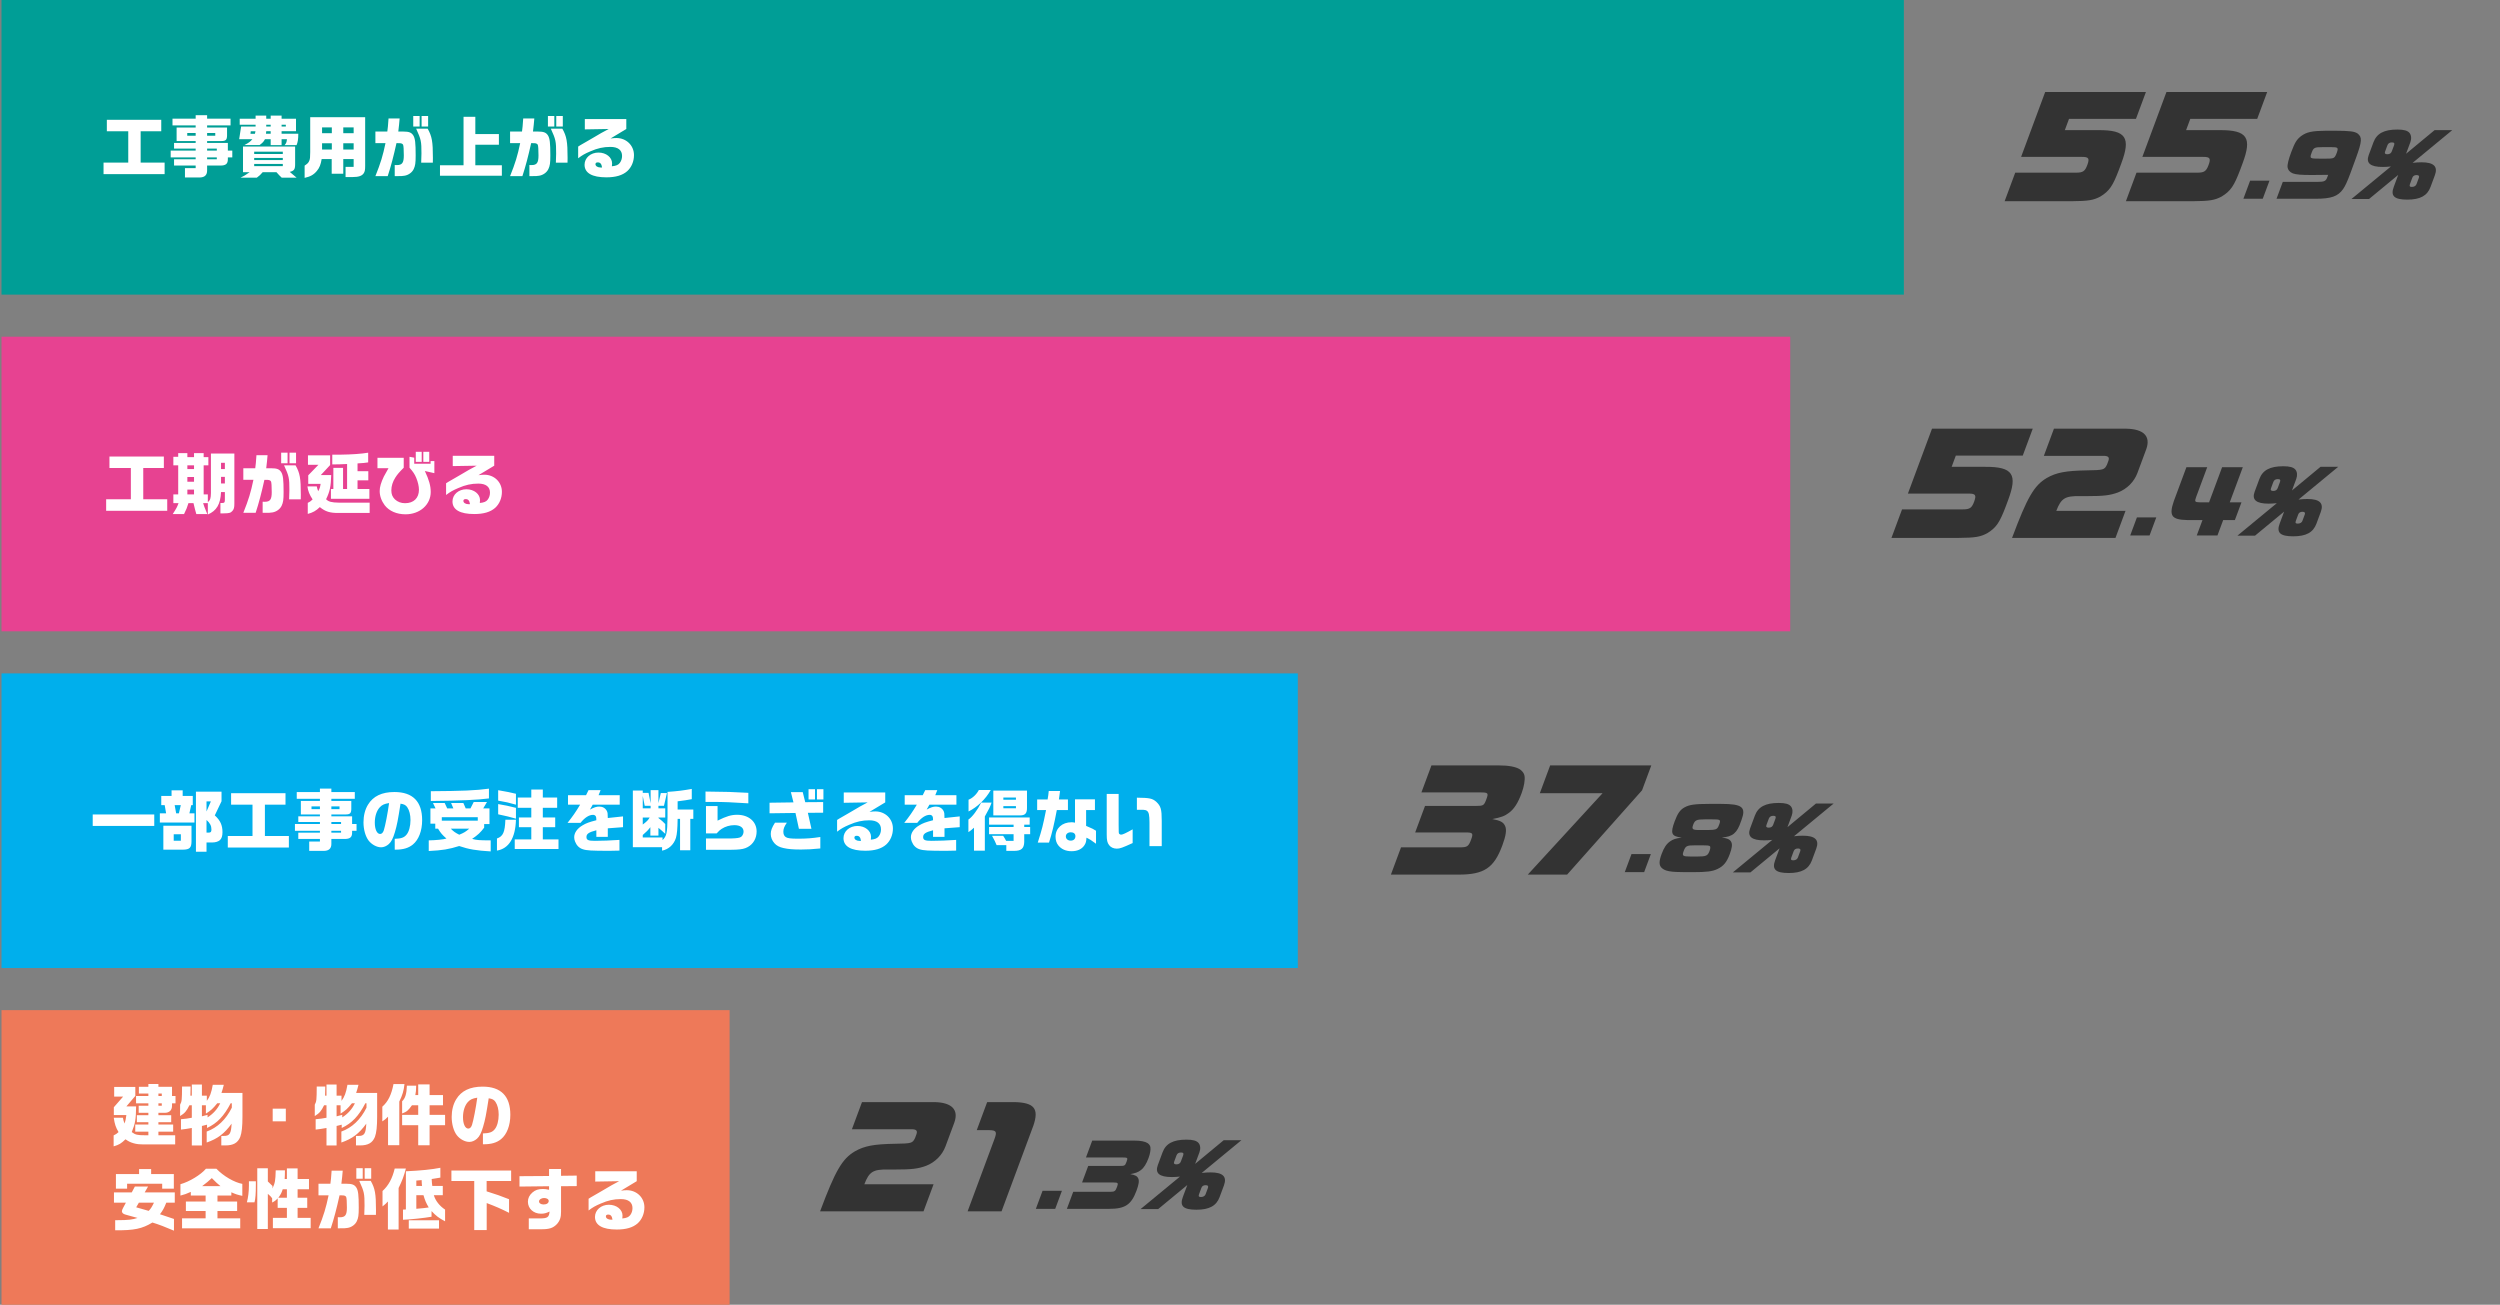 <svg width="594" height="310" viewBox="0 0 594 310" fill="none" xmlns="http://www.w3.org/2000/svg">
<rect x="0" y="0" width="594" height="310" fill="#808080" stroke="none"/>
<rect x="0.359" width="452" height="70" fill="#009E96"/>
<rect x="0.359" y="80" width="425" height="70" fill="#E74291"/>
<rect x="0.359" y="160" width="308" height="70" fill="#00AFEC"/>
<rect x="0.359" y="240" width="173" height="70" fill="#EE7959"/>
<path d="M29.815 270.696C28.775 271.704 28.311 271.992 26.999 272.376V269.768C27.559 269.496 27.719 269.4 28.167 268.984C27.511 267.896 27.239 267.064 27.031 265.576H29.207C29.335 266.248 29.383 266.44 29.607 266.952C29.831 266.232 29.879 265.976 30.023 264.936H27.047V263.08L29.255 260.552H27.127V258.248H32.151V260.392L30.023 262.888H32.343C32.295 265.976 32.135 266.968 31.303 268.984C32.167 269.624 32.599 269.736 34.391 269.736H35.255V268.888H32.135V267.192H35.255V266.632H32.519V264.968H35.255V264.408H32.951V262.728H35.255V262.152H32.327V260.408H35.255V259.816H32.999V258.216H35.255V257.56H37.639V258.216H40.871V260.408H41.703V262.152H40.871V262.728C40.871 263.8 40.231 264.408 39.111 264.408H37.639V264.968H40.679V266.632H37.639V267.192H41.143V268.888H37.639V269.736H41.623V271.912H34.647C33.063 271.912 32.503 271.864 31.703 271.624C30.967 271.4 30.551 271.208 29.815 270.696ZM37.639 260.408H38.439V259.816H37.639V260.408ZM37.639 262.152V262.728H38.439V262.152H37.639ZM45.575 272.168V268.008C44.487 268.2 43.991 268.28 42.999 268.392V265.928C44.071 265.832 44.567 265.768 45.575 265.576V262.616H44.999C44.327 263.992 43.911 264.488 42.791 265.176V262.472C43.207 261.672 43.239 261.384 43.255 258.168H45.287C45.271 259.272 45.271 259.464 45.239 260.328H45.575V257.688H47.975V260.328H49.143V261.56C49.847 260.648 50.231 259.624 50.551 257.752H53.175C52.935 258.728 52.887 258.872 52.615 259.688H57.607V265.368C57.607 267.64 57.447 269.144 57.079 270.136C56.503 271.544 55.447 272.152 53.559 272.152H52.583V269.896H53.127C54.551 269.928 54.919 269.368 55.031 266.984C53.319 269.352 51.703 270.568 49.111 271.464V268.856C51.623 267.96 53.687 266.008 55.079 263.192V262.136H54.807C53.207 265.208 51.607 266.872 49.191 268.008V267.224L47.975 267.528V272.168H45.575ZM49.319 265.496C50.679 264.616 51.655 263.528 52.327 262.136H51.623C50.551 263.448 50.151 263.816 48.919 264.6V262.616H47.975V265.24C48.519 265.112 48.631 265.08 49.319 264.888V265.496ZM64.791 266.424V263.416H67.911V266.424H64.791ZM77.575 272.168V268.008C76.487 268.2 75.991 268.28 74.999 268.392V265.928C76.071 265.832 76.567 265.768 77.575 265.576V262.616H76.999C76.327 263.992 75.911 264.488 74.791 265.176V262.472C75.207 261.672 75.239 261.384 75.255 258.168H77.287C77.271 259.272 77.271 259.464 77.239 260.328H77.575V257.688H79.975V260.328H81.143V261.56C81.847 260.648 82.231 259.624 82.551 257.752H85.175C84.935 258.728 84.887 258.872 84.615 259.688H89.607V265.368C89.607 267.64 89.447 269.144 89.079 270.136C88.503 271.544 87.447 272.152 85.559 272.152H84.583V269.896H85.127C86.551 269.928 86.919 269.368 87.031 266.984C85.319 269.352 83.703 270.568 81.111 271.464V268.856C83.623 267.96 85.687 266.008 87.079 263.192V262.136H86.807C85.207 265.208 83.607 266.872 81.191 268.008V267.224L79.975 267.528V272.168H77.575ZM81.319 265.496C82.679 264.616 83.655 263.528 84.327 262.136H83.623C82.551 263.448 82.151 263.816 80.919 264.6V262.616H79.975V265.24C80.519 265.112 80.631 265.08 81.319 264.888V265.496ZM92.199 272.104V265.32C91.591 265.928 91.495 266.008 90.839 266.44V262.952C92.199 261.752 92.999 260.136 93.495 257.576H96.103C95.943 259.144 95.623 260.2 94.871 261.736V272.104H92.199ZM99.367 272.12V267.352H95.543V264.888H99.367V262.616H97.879C96.967 263.88 96.695 264.12 95.543 264.568V261.656C96.279 260.984 96.615 259.896 96.679 257.96H98.887C98.855 259.128 98.823 259.48 98.679 260.184H99.367V257.656H102.071V260.184H105.255V262.616H102.071V264.888H105.751V267.352H102.071V272.12H99.367ZM114.743 271.88V269.304C116.279 269.256 116.983 269.016 117.559 268.296C118.135 267.608 118.487 266.28 118.487 264.84C118.487 263.592 118.215 262.536 117.719 261.8C117.383 261.304 116.983 261.08 116.119 260.952C115.495 264.936 115.287 266.024 114.775 267.752C114.343 269.208 113.927 270.024 113.335 270.552C112.807 271.032 112.135 271.32 111.511 271.32C110.471 271.32 109.271 270.664 108.535 269.72C107.783 268.728 107.319 267.096 107.319 265.384C107.319 263.816 107.687 262.328 108.391 261.192C109.607 259.176 111.687 258.184 114.663 258.184C119.031 258.184 121.255 260.44 121.255 264.872C121.255 267.4 120.439 269.528 119.047 270.664C118.007 271.512 116.743 271.88 114.887 271.88H114.743ZM111.271 268.152C111.655 268.152 111.959 267.848 112.151 267.272C112.487 266.216 113.063 263.288 113.399 260.808C112.279 260.984 111.735 261.224 111.175 261.832C110.439 262.632 110.007 263.976 110.007 265.448C110.007 267.048 110.519 268.152 111.271 268.152ZM27.543 282.424V278.952H33.047V277.768H35.911V278.952H41.303V282.424H38.535V281.256H30.199V282.424H27.543ZM41.335 292.408C39.367 291.56 37.607 290.888 36.215 290.472C33.767 291.96 31.847 292.36 27.367 292.312V289.912H27.991C30.407 289.912 31.527 289.784 32.679 289.384C31.143 288.968 30.951 288.904 30.599 288.808C29.671 288.568 29.543 288.52 29.255 288.328C29.079 288.2 28.967 287.992 28.967 287.768C28.967 287.592 29.063 287.336 29.239 287.016C29.639 286.28 29.751 286.072 29.911 285.752H27.079V283.32H31.303L32.039 281.928H35.175L34.375 283.32H41.527V285.752H39.511C38.999 287.032 38.711 287.576 38.007 288.504L41.335 289.624V292.408ZM35.335 287.704C35.879 287.112 36.087 286.776 36.583 285.752H32.999C32.695 286.232 32.647 286.312 32.359 286.856C33.639 287.208 34.135 287.352 35.335 287.704ZM43.255 291.848V289.48H48.855V287.736H44.167V285.48H48.855V284.056H45.335V283.192C44.311 283.656 43.799 283.832 42.871 284.072V281.368C45.015 280.776 47.735 279.112 48.935 277.688H51.415C53.063 279.432 55.687 280.952 57.575 281.288V284.136C56.519 283.912 55.959 283.736 54.967 283.288V284.056H51.671V285.48H56.343V287.736H51.671V289.48H57.079V291.848H43.255ZM48.023 281.832H52.391C51.623 281.208 51.303 280.904 50.327 279.912C49.543 280.648 49.159 280.968 48.023 281.832ZM61.127 292.008V277.576H63.639V280.712C64.183 281.208 64.327 281.368 64.743 281.784V282.376C65.367 280.968 65.431 280.648 65.511 278.072H67.703C67.687 279.144 67.687 279.352 67.639 280.136H68.167V277.608H70.711V280.136H73.415V282.568H70.711V284.584H72.999V286.984H70.711V289.368H73.815V291.816H64.839V289.368H68.167V286.984H65.975V284.728C65.479 285.256 65.271 285.416 64.663 285.72V284.712C64.359 284.296 64.215 284.152 63.639 283.656V292.008H61.127ZM58.663 285.672C58.967 284.52 59.143 283.144 59.143 281.656V280.664H60.791V281.56C60.791 283.688 60.695 284.808 60.471 285.672H58.663ZM66.135 284.584H68.167V282.568H67.175C66.903 283.4 66.743 283.736 66.135 284.584ZM84.663 280.072V277.56H86.183V280.072H84.663ZM86.647 280.072V277.56H88.199V280.072H86.647ZM75.671 291.848C76.935 288.68 77.431 287.048 78.071 284.008H75.671V281.256H78.503C78.631 280.312 78.663 279.976 78.791 278.152H81.431C81.335 279.368 81.287 279.768 81.111 281.256H82.279C83.655 281.256 84.231 281.48 84.679 282.184C85.111 282.888 85.239 283.944 85.239 286.92C85.239 288.76 85.143 289.384 84.775 290.168C84.391 290.984 83.511 291.608 82.583 291.752C82.039 291.848 81.943 291.848 80.263 291.848V289.208C80.487 289.224 80.663 289.224 80.759 289.224C82.039 289.224 82.423 288.68 82.423 286.92C82.423 285.56 82.359 284.584 82.247 284.392C82.119 284.168 81.895 284.056 81.511 284.024C81.383 284.008 81.319 284.008 80.679 284.008C79.991 287.128 79.351 289.56 78.599 291.848H75.671ZM86.551 288.648C86.599 287.736 86.615 287.272 86.615 286.488C86.615 283.544 86.535 283.176 85.351 280.568H88.087C89.111 282.392 89.335 283.624 89.335 287.528L89.319 288.648H86.551ZM105.751 290.184C104.263 289.4 103.575 288.872 102.535 287.752V289.096C100.695 289.416 97.655 289.736 95.751 289.816V287.4L96.439 287.368V278.296C99.991 278.136 102.663 277.864 104.631 277.464V279.8C103.575 279.992 103.399 280.024 102.567 280.136C102.615 281 102.631 281.144 102.711 281.784H105.207V283.976H103.079C103.447 285.272 104.439 286.536 105.751 287.4V290.184ZM92.167 292.136V285.464C91.687 285.992 91.591 286.088 90.887 286.648V282.984C92.311 281.688 93.223 279.992 93.783 277.64H96.439C95.943 279.528 95.559 280.52 94.711 282.264V292.136H92.167ZM98.919 281.784H100.279C100.215 281.24 100.199 281.112 100.183 280.392L98.919 280.504V281.784ZM98.919 287.208C100.695 287.064 100.855 287.032 101.863 286.888C101.239 285.832 100.983 285.224 100.615 283.976H98.919V287.208ZM97.127 291.912V289.928H104.311V291.912H97.127ZM112.679 292.264V280.6H107.255V278.12H121.447V280.6H115.623V283.064C117.927 283.784 119.015 284.168 120.951 284.936V288.168C118.919 287.144 117.831 286.68 115.639 285.848V292.264H112.679ZM125.639 292.072V289.496H128.215C130.087 289.496 130.455 289.24 130.583 287.864C129.735 288.264 129.271 288.376 128.535 288.376C126.759 288.376 125.431 287.16 125.431 285.528C125.431 284.696 125.783 283.96 126.503 283.336C127.191 282.744 127.895 282.504 128.999 282.504C129.479 282.504 129.799 282.552 130.455 282.696V281.848L123.431 281.928V279.464L130.455 279.416V277.752H133.303V279.368L137.031 279.32V281.816L133.303 281.848V287.912C133.319 289.192 133.063 289.992 132.343 290.824C131.415 291.784 130.567 292.072 128.615 292.072H125.639ZM129.175 286.184C129.895 286.184 130.375 285.848 130.375 285.352C130.375 284.936 129.911 284.648 129.255 284.648C128.631 284.648 128.071 285.032 128.071 285.448C128.071 285.88 128.519 286.184 129.175 286.184ZM146.551 292.136C143.159 292.136 141.367 291.112 141.367 289.144C141.367 287.512 142.807 286.248 144.679 286.248C146.487 286.248 147.911 287.384 147.911 288.824C147.911 288.984 147.895 289.256 147.863 289.512C148.887 289.4 149.383 289.192 149.751 288.696C150.087 288.248 150.279 287.672 150.279 287.048C150.279 285.656 149.303 284.904 147.495 284.904C145.863 284.904 144.455 285.208 142.743 285.96C141.431 286.52 140.839 286.856 139.847 287.608V284.824C139.975 284.728 140.343 284.504 140.375 284.488C140.903 284.2 141.431 283.88 141.959 283.576C142.327 283.368 142.903 283.032 143.527 282.664C145.223 281.656 145.415 281.544 147.111 280.648L141.431 280.744V278.296H151.287V280.648L147.543 282.904C148.295 282.808 148.583 282.792 148.935 282.792C151.287 282.792 153.111 284.552 153.111 286.856C153.111 288.36 152.519 289.752 151.511 290.664C150.391 291.656 148.775 292.136 146.551 292.136ZM145.191 289.8H145.399L145.527 289.784C145.399 288.936 145.111 288.584 144.503 288.584C144.151 288.584 143.959 288.728 143.959 289.016C143.959 289.464 144.487 289.8 145.191 289.8Z" fill="white"/>
<path d="M22.029 196.248V193.512H36.653V196.248H22.029ZM37.98 195.432V193.24H39.468L39.133 191.304H38.316V189.112H40.764V187.784H43.404V189.112H45.804V191.304H45.437L45.005 193.24H46.205V195.432H37.98ZM46.556 202.376V188.104H52.636V190.376L51.036 193.736C52.349 194.936 52.861 196.072 52.861 197.72C52.861 198.648 52.653 199.272 52.221 199.64C51.852 199.96 51.181 200.168 50.492 200.168H49.069V202.376H46.556ZM49.069 192.808L50.108 190.408H49.069V192.808ZM41.852 193.24H42.508L42.956 191.304H41.501L41.852 193.24ZM49.069 197.832H49.565C50.077 197.832 50.236 197.656 50.236 197.08C50.236 196.216 49.901 195.56 49.069 194.824V197.832ZM38.812 201.88V196.2H45.501V199.96C45.484 201.432 45.036 201.864 43.468 201.88H38.812ZM41.276 199.752H42.972V198.216H41.276V199.752ZM54.124 201.368V198.632H59.996V191.192H54.908V188.472H67.837V191.192H62.941V198.632H68.636V201.368H54.124ZM73.469 202.168V199.944H76.013V199.336H70.876V197.848H76.013V197.4H70.076V195.784H76.013V195.304H70.876V193.96H76.013V193.512H71.484V190.296H76.013V189.8H70.508V188.2H76.013V187.368H78.733V188.2H84.3V189.8H78.733V190.296H83.469V192.28C83.436 193.24 83.148 193.512 82.124 193.512H78.733V193.96H83.66V195.784H84.716V197.4H83.66V197.848C83.66 198.92 83.165 199.336 81.9 199.336H78.733V200.52C78.733 201.592 78.156 202.136 77.02 202.168H73.469ZM74.013 192.248H76.013V191.608H74.013V192.248ZM78.733 192.248H80.668V191.608H78.733V192.248ZM78.733 195.784H81.037V195.304H78.733V195.784ZM78.733 197.848H81.037V197.4H78.733V197.848ZM93.788 201.88V199.304C95.325 199.256 96.028 199.016 96.605 198.296C97.18 197.608 97.532 196.28 97.532 194.84C97.532 193.592 97.26 192.536 96.764 191.8C96.428 191.304 96.028 191.08 95.165 190.952C94.54 194.936 94.332 196.024 93.82 197.752C93.388 199.208 92.972 200.024 92.38 200.552C91.853 201.032 91.18 201.32 90.556 201.32C89.516 201.32 88.317 200.664 87.581 199.72C86.829 198.728 86.365 197.096 86.365 195.384C86.365 193.816 86.733 192.328 87.436 191.192C88.653 189.176 90.733 188.184 93.709 188.184C98.076 188.184 100.301 190.44 100.301 194.872C100.301 197.4 99.484 199.528 98.093 200.664C97.052 201.512 95.788 201.88 93.933 201.88H93.788ZM90.317 198.152C90.701 198.152 91.004 197.848 91.197 197.272C91.532 196.216 92.109 193.288 92.445 190.808C91.325 190.984 90.781 191.224 90.221 191.832C89.484 192.632 89.052 193.976 89.052 195.448C89.052 197.048 89.564 198.152 90.317 198.152ZM102.365 190.312V187.992C109.805 187.944 113.021 187.816 116.173 187.384V189.704C113.645 190.056 109.261 190.248 102.365 190.312ZM116.589 202.296C113.213 202.104 111.325 201.784 109.101 201.016C106.669 201.784 105.117 202.04 101.869 202.2V199.672C103.581 199.64 105.357 199.464 106.077 199.24C105.085 198.376 104.733 197.96 104.077 196.888H103.421V195.704H102.269V192.072H103.485L102.877 190.792H105.661L106.253 192.072H107.725L107.181 190.792H110.093L110.653 192.072H111.789L112.557 190.552H115.709L114.813 192.072H116.301V195.8H115.037V196.648C114.141 197.832 113.533 198.392 112.173 199.32C113.277 199.624 113.789 199.656 116.589 199.672V202.296ZM104.973 194.984H113.517V194.168H104.973V194.984ZM109.117 198.328C110.189 197.896 110.653 197.624 111.501 196.888H107.101C107.773 197.576 108.173 197.848 109.117 198.328ZM122.301 201.72V199.448H126.237V196.536H123.293V194.232H126.237V191.928H123.021V189.496H126.237V187.592H128.973V189.496H132.381V191.928H128.973V194.232H131.917V196.536H128.973V199.448H132.701V201.72H122.301ZM122.589 191.192C120.925 190.712 120.141 190.536 118.365 190.232V187.752C120.637 188.152 121.149 188.248 122.589 188.6V191.192ZM122.589 194.52C121.053 194.072 120.333 193.896 118.365 193.48V191.048C120.029 191.32 120.877 191.512 122.589 191.944V194.52ZM118.077 202.104V199.224C119.533 198.712 119.965 197.736 120.077 194.776H122.589C122.461 199.112 120.909 201.624 118.077 202.104ZM144.845 202.152C140.525 202.152 139.373 202.088 138.445 201.768C137.613 201.496 136.989 200.872 136.637 199.96C136.493 199.608 136.429 199.272 136.429 198.92C136.429 197.88 137.149 196.84 138.413 196.104C139.261 195.592 139.949 195.336 141.693 194.888C141.693 194.36 141.661 194.136 141.565 193.96C141.437 193.736 141.197 193.608 140.909 193.608C139.965 193.608 138.941 194.248 137.933 195.512H134.845C136.125 193.896 136.781 192.952 137.837 191.192H134.957V188.936H139.245L139.837 187.736H142.701L142.221 188.936H147.245V191.192H140.829L140.173 192.36C141.181 191.816 141.725 191.64 142.397 191.64C143.197 191.64 143.821 192.008 144.189 192.68C144.365 193.032 144.413 193.352 144.413 194.36L148.029 193.976V196.536L144.413 196.808V198.84H141.693V197.272C139.901 197.736 139.341 198.12 139.341 198.872C139.341 199.592 139.757 199.784 141.357 199.784C142.973 199.784 145.117 199.704 147.181 199.56V202.104C146.045 202.136 145.613 202.152 144.845 202.152ZM157.309 202.12V201.288H150.365V187.832H152.717V188.392H154.093L154.589 190.856V187.736H156.445V190.824L157.005 188.44H158.461L157.757 191.464H156.445V192.056H158.061V194.248H156.445V194.36C157.197 194.936 157.501 195.208 158.061 195.784V198.12C157.245 197.352 157.085 197.224 156.445 196.696V198.536H154.525V196.536C153.965 197.272 153.613 197.624 152.717 198.392V198.984H157.421V199.608C158.397 198.664 158.557 197.88 158.605 194.2V188.152C160.989 187.992 162.301 187.816 164.365 187.448V189.88C163.197 190.104 162.781 190.168 161.005 190.392V192.344H164.733V194.568H164.013V202.024H161.581V194.568H161.005C160.973 196.952 160.861 198.168 160.605 199.08C160.093 200.68 158.909 201.784 157.309 202.12ZM152.717 192.056H154.589V191.464H153.181L152.717 189.112V192.056ZM152.717 195.912C153.725 195.144 153.949 194.92 154.365 194.248H152.717V195.912ZM177.805 190.872C173.933 190.616 171.869 190.536 169.373 190.536H167.629V188.072C173.213 188.136 173.565 188.152 177.805 188.376V190.872ZM167.741 201.912V199.224H171.293C173.933 199.224 174.045 199.224 174.637 199.176C175.661 199.096 176.029 198.968 176.301 198.632C176.541 198.312 176.669 197.944 176.669 197.576C176.669 196.616 175.853 196.056 174.477 196.056C173.405 196.056 172.333 196.376 171.469 196.936C171.069 197.192 170.797 197.432 170.285 198.008H167.741V191.528H170.493V194.984C172.605 193.928 173.757 193.592 175.149 193.592C177.869 193.592 179.773 195.208 179.773 197.544C179.773 199.176 178.989 200.552 177.645 201.272C176.941 201.656 176.221 201.816 174.845 201.88C174.173 201.912 173.661 201.912 171.309 201.912H167.741ZM192.109 189.96V187.512H193.645V189.96H192.109ZM194.109 189.96V187.512H195.645V189.96H194.109ZM189.821 196.92L189.005 193.16L182.845 193.24V190.728L188.525 190.648L187.917 188.216H190.733L191.325 190.6L195.581 190.568V193.096L191.949 193.128L192.797 196.92H189.821ZM190.333 201.848C188.445 201.848 187.277 201.752 186.157 201.496C185.197 201.288 184.493 200.92 183.997 200.344C183.437 199.72 183.133 198.936 183.133 198.152C183.133 197.336 183.405 196.616 184.141 195.464H186.957C186.317 196.424 186.125 196.936 186.125 197.624C186.125 198.216 186.317 198.648 186.717 198.904C187.133 199.176 187.885 199.272 189.597 199.272C191.581 199.272 192.909 199.176 194.909 198.872V201.592C192.893 201.784 191.869 201.848 190.333 201.848ZM205.597 202.136C202.205 202.136 200.413 201.112 200.413 199.144C200.413 197.512 201.853 196.248 203.725 196.248C205.533 196.248 206.957 197.384 206.957 198.824C206.957 198.984 206.941 199.256 206.909 199.512C207.933 199.4 208.429 199.192 208.797 198.696C209.133 198.248 209.325 197.672 209.325 197.048C209.325 195.656 208.349 194.904 206.541 194.904C204.909 194.904 203.501 195.208 201.789 195.96C200.477 196.52 199.885 196.856 198.893 197.608V194.824C199.021 194.728 199.389 194.504 199.421 194.488C199.949 194.2 200.477 193.88 201.005 193.576C201.373 193.368 201.949 193.032 202.573 192.664C204.269 191.656 204.461 191.544 206.157 190.648L200.477 190.744V188.296H210.333V190.648L206.589 192.904C207.341 192.808 207.629 192.792 207.981 192.792C210.333 192.792 212.157 194.552 212.157 196.856C212.157 198.36 211.565 199.752 210.557 200.664C209.437 201.656 207.821 202.136 205.597 202.136ZM204.237 199.8H204.445L204.573 199.784C204.445 198.936 204.157 198.584 203.549 198.584C203.197 198.584 203.005 198.728 203.005 199.016C203.005 199.464 203.533 199.8 204.237 199.8ZM224.845 202.152C220.525 202.152 219.373 202.088 218.445 201.768C217.613 201.496 216.989 200.872 216.637 199.96C216.493 199.608 216.429 199.272 216.429 198.92C216.429 197.88 217.149 196.84 218.413 196.104C219.261 195.592 219.949 195.336 221.693 194.888C221.693 194.36 221.661 194.136 221.565 193.96C221.437 193.736 221.197 193.608 220.909 193.608C219.965 193.608 218.941 194.248 217.933 195.512H214.845C216.125 193.896 216.781 192.952 217.837 191.192H214.957V188.936H219.245L219.837 187.736H222.701L222.221 188.936H227.245V191.192H220.829L220.173 192.36C221.181 191.816 221.725 191.64 222.397 191.64C223.197 191.64 223.821 192.008 224.189 192.68C224.365 193.032 224.413 193.352 224.413 194.36L228.029 193.976V196.536L224.413 196.808V198.84H221.693V197.272C219.901 197.736 219.341 198.12 219.341 198.872C219.341 199.592 219.757 199.784 221.357 199.784C222.973 199.784 225.117 199.704 227.181 199.56V202.104C226.045 202.136 225.613 202.152 224.845 202.152ZM230.125 192.808V190.008C231.053 189.672 232.061 188.712 232.573 187.704H235.405C234.189 189.88 232.237 191.752 230.125 192.808ZM236.013 193.736V187.848H244.013V191.864C244.045 193.224 243.597 193.736 242.397 193.736H236.013ZM238.397 190.024H241.389V189.496H238.397V190.024ZM231.421 202.12V196.664C230.829 197.208 230.621 197.368 230.093 197.72V194.728C230.989 194.136 232.253 192.472 233.133 190.696H235.597C235.261 191.688 235.005 192.216 233.997 193.992V202.12H231.421ZM238.397 192.04H241.389V191.544H238.397V192.04ZM239.101 202.168V200.808H236.797C236.477 200.024 236.285 199.64 235.709 198.584H238.349C238.669 199.064 238.717 199.16 239.053 199.784H240.829V198.2H235.005V196.488H240.829V195.944H235.005V194.232H244.653V195.944H243.357V196.488H244.765V198.2H243.357V200.056C243.309 201.592 242.669 202.168 240.941 202.168H239.101ZM246.573 200.2C247.613 196.92 247.789 196.216 248.541 192.472H246.429V189.96H248.909C249.053 189.144 249.101 188.776 249.181 187.944H251.869C251.693 189.288 251.677 189.368 251.597 189.96H253.741V192.472H251.101C250.445 195.928 249.965 197.976 249.245 200.2H246.573ZM254.605 202.248C253.245 202.248 252.173 201.768 251.437 200.84C251.021 200.328 250.797 199.608 250.797 198.792C250.797 196.792 252.365 195.368 254.589 195.368C254.845 195.368 255.037 195.384 255.421 195.464V189.928H260.157V192.472H258.061V196.232C259.677 196.92 259.757 196.968 260.413 197.384V200.472C259.309 199.64 258.957 199.432 258.141 199.032C258.109 199.896 257.997 200.344 257.629 200.872C257.021 201.768 255.981 202.248 254.605 202.248ZM254.413 199.736C255.085 199.736 255.517 199.336 255.517 198.68C255.517 198.104 255.117 197.752 254.429 197.752C253.725 197.752 253.245 198.152 253.245 198.728C253.245 199.32 253.725 199.736 254.413 199.736ZM265.357 201.64C264.589 201.64 263.917 201.336 263.517 200.792C263.085 200.216 262.957 199.656 262.957 198.264V188.632H265.789V196.04C265.789 197.896 265.805 197.976 265.933 198.12C266.061 198.264 266.189 198.312 266.397 198.312C266.733 198.312 267.501 197.96 269.117 197.048V200.312C266.669 201.432 266.077 201.64 265.357 201.64ZM273.117 201.048V195.352C273.101 193.672 272.973 193.048 272.573 192.696C272.333 192.504 272.077 192.424 271.645 192.408H270.125V189.528C273.181 189.56 273.789 189.704 274.733 190.504C275.805 191.544 276.029 192.216 276.029 195.048V201.048H273.117Z" fill="white"/>
<path d="M24.602 41.368V38.632H30.474V31.192H25.386V28.472H38.314V31.192H33.418V38.632H39.114V41.368H24.602ZM43.946 42.168V39.944H46.49V39.336H41.354V37.848H46.49V37.4H40.554V35.784H46.49V35.304H41.354V33.96H46.49V33.512H41.962V30.296H46.49V29.8H40.986V28.2H46.49V27.368H49.21V28.2H54.778V29.8H49.21V30.296H53.946V32.28C53.914 33.24 53.626 33.512 52.602 33.512H49.21V33.96H54.138V35.784H55.194V37.4H54.138V37.848C54.138 38.92 53.642 39.336 52.378 39.336H49.21V40.52C49.21 41.592 48.634 42.136 47.498 42.168H43.946ZM44.49 32.248H46.49V31.608H44.49V32.248ZM49.21 32.248H51.146V31.608H49.21V32.248ZM49.21 35.784H51.514V35.304H49.21V35.784ZM49.21 37.848H51.514V37.4H49.21V37.848ZM64.314 34.488V33.08H62.954C62.618 33.704 62.426 33.896 61.674 34.472H58.058C59.146 33.896 59.418 33.704 59.962 33.08H56.826L57.29 30.056H60.73V29.64H56.954V28.216H60.73V27.464H63.258V28.216H64.314V27.464H66.906V28.216H70.33V31.176H66.906V31.768H70.874C70.874 33.08 70.746 33.848 70.458 34.488H67.61C67.978 34.12 68.154 33.688 68.17 33.08H66.906V34.488H64.314ZM63.258 30.056H64.314V29.64H63.258V30.056ZM66.906 30.056H67.914V29.64H66.906V30.056ZM63.194 31.768H64.314V31.176H63.258L63.194 31.768ZM59.514 31.784H60.57L60.698 31.192H59.578L59.514 31.784ZM57.146 42.216C58.01 41.8 58.266 41.64 59.306 40.92H57.738V34.808H70.122V39.048C70.122 40.248 69.866 40.6 68.842 40.84C69.418 41.352 69.722 41.608 70.474 42.216H66.938C66.426 41.736 66.282 41.592 65.69 40.92H62.41C61.882 41.528 61.69 41.72 61.018 42.216H57.146ZM60.394 36.584H67.194V36.04H60.394V36.584ZM60.394 38.024H67.194V37.528H60.394V38.024ZM60.394 39.48H67.194V38.952H60.394V39.48ZM73.706 27.848H86.762V39.384C86.762 40.328 86.698 40.792 86.394 41.208C85.994 41.752 85.322 42.072 83.738 42.072H82.106V39.64H84.026V37.8H81.562V41.272H78.81V37.8H76.426C76.202 39.112 75.93 39.848 75.274 40.632C74.458 41.608 73.626 41.976 72.378 42.264V39.352C73.098 38.872 73.29 38.664 73.482 38.2C73.658 37.784 73.706 37.384 73.706 36.12V27.848ZM76.522 31.656H78.842V30.264H76.522V31.656ZM84.026 31.656V30.264H81.562V31.656H84.026ZM78.842 35.528V34.04H76.522V35.528H78.842ZM84.026 35.528V34.04H81.562V35.528H84.026ZM98.186 30.072V27.56H99.706V30.072H98.186ZM100.17 30.072V27.56H101.722V30.072H100.17ZM89.194 41.848C90.458 38.68 90.954 37.048 91.594 34.008H89.194V31.256H92.026C92.154 30.312 92.186 29.976 92.314 28.152H94.954C94.858 29.368 94.81 29.768 94.634 31.256H95.802C97.178 31.256 97.754 31.48 98.202 32.184C98.634 32.888 98.762 33.944 98.762 36.92C98.762 38.76 98.666 39.384 98.298 40.168C97.914 40.984 97.034 41.608 96.106 41.752C95.562 41.848 95.466 41.848 93.786 41.848V39.208C94.01 39.224 94.186 39.224 94.282 39.224C95.562 39.224 95.946 38.68 95.946 36.92C95.946 35.56 95.882 34.584 95.77 34.392C95.642 34.168 95.418 34.056 95.034 34.024C94.906 34.008 94.842 34.008 94.202 34.008C93.514 37.128 92.874 39.56 92.122 41.848H89.194ZM100.074 38.648C100.122 37.736 100.138 37.272 100.138 36.488C100.138 33.544 100.058 33.176 98.874 30.568H101.61C102.634 32.392 102.858 33.624 102.858 37.528L102.842 38.648H100.074ZM104.538 41.752V39.272H110.138V27.752H112.938V31.848H118.538V34.392H112.938V39.272H119.242V41.752H104.538ZM130.186 30.072V27.56H131.706V30.072H130.186ZM132.17 30.072V27.56H133.722V30.072H132.17ZM121.194 41.848C122.458 38.68 122.954 37.048 123.594 34.008H121.194V31.256H124.026C124.154 30.312 124.186 29.976 124.314 28.152H126.954C126.858 29.368 126.81 29.768 126.634 31.256H127.802C129.178 31.256 129.754 31.48 130.202 32.184C130.634 32.888 130.762 33.944 130.762 36.92C130.762 38.76 130.666 39.384 130.298 40.168C129.914 40.984 129.034 41.608 128.106 41.752C127.562 41.848 127.466 41.848 125.786 41.848V39.208C126.01 39.224 126.186 39.224 126.282 39.224C127.562 39.224 127.946 38.68 127.946 36.92C127.946 35.56 127.882 34.584 127.77 34.392C127.642 34.168 127.418 34.056 127.034 34.024C126.906 34.008 126.842 34.008 126.202 34.008C125.514 37.128 124.874 39.56 124.122 41.848H121.194ZM132.074 38.648C132.122 37.736 132.138 37.272 132.138 36.488C132.138 33.544 132.058 33.176 130.874 30.568H133.61C134.634 32.392 134.858 33.624 134.858 37.528L134.842 38.648H132.074ZM144.074 42.136C140.682 42.136 138.89 41.112 138.89 39.144C138.89 37.512 140.33 36.248 142.202 36.248C144.01 36.248 145.434 37.384 145.434 38.824C145.434 38.984 145.418 39.256 145.386 39.512C146.41 39.4 146.906 39.192 147.274 38.696C147.61 38.248 147.802 37.672 147.802 37.048C147.802 35.656 146.826 34.904 145.018 34.904C143.386 34.904 141.978 35.208 140.266 35.96C138.954 36.52 138.362 36.856 137.37 37.608V34.824C137.498 34.728 137.866 34.504 137.898 34.488C138.426 34.2 138.954 33.88 139.482 33.576C139.85 33.368 140.426 33.032 141.05 32.664C142.746 31.656 142.938 31.544 144.634 30.648L138.954 30.744V28.296H148.81V30.648L145.066 32.904C145.818 32.808 146.106 32.792 146.458 32.792C148.81 32.792 150.634 34.552 150.634 36.856C150.634 38.36 150.042 39.752 149.034 40.664C147.914 41.656 146.298 42.136 144.074 42.136ZM142.714 39.8H142.922L143.05 39.784C142.922 38.936 142.634 38.584 142.026 38.584C141.674 38.584 141.482 38.728 141.482 39.016C141.482 39.464 142.01 39.8 142.714 39.8Z" fill="white"/>
<path d="M25.221 121.368V118.632H31.093V111.192H26.005V108.472H38.933V111.192H34.037V118.632H39.733V121.368H25.221ZM49.381 122.248V119.544H48.261C48.485 120.28 48.533 120.408 49.253 122.136H46.645C46.389 121.256 46.325 121.032 45.973 119.544H44.773C44.469 120.568 44.277 121.032 43.733 122.136H41.045C41.957 120.712 42.101 120.456 42.421 119.544H41.189V117.464H42.341V110.568H41.189V108.536H42.341V107.672H44.517V108.616H46.101V107.672H48.389V108.616H49.509V110.568H48.389V117.464H49.381V119.336C49.973 118.792 50.085 118.44 50.117 117.144V107.752H55.685V119.624C55.685 120.6 55.589 120.968 55.221 121.4C54.789 121.88 54.469 121.96 53.141 121.976H52.373V119.512H52.805C53.333 119.496 53.429 119.368 53.429 118.728V116.92H52.517C52.373 119.816 51.477 121.352 49.381 122.248ZM52.517 111.448H53.429V109.96H52.517V111.448ZM44.517 111.448H46.101V110.568H44.517V111.448ZM52.517 114.872H53.429V113.304H52.517V114.872ZM44.517 114.456H46.101V113.336H44.517V114.456ZM44.517 117.464H46.101V116.328H44.517V117.464ZM66.805 110.072V107.56H68.325V110.072H66.805ZM68.789 110.072V107.56H70.341V110.072H68.789ZM57.813 121.848C59.077 118.68 59.573 117.048 60.213 114.008H57.813V111.256H60.645C60.773 110.312 60.805 109.976 60.933 108.152H63.573C63.477 109.368 63.429 109.768 63.253 111.256H64.421C65.797 111.256 66.373 111.48 66.821 112.184C67.253 112.888 67.381 113.944 67.381 116.92C67.381 118.76 67.285 119.384 66.917 120.168C66.533 120.984 65.653 121.608 64.725 121.752C64.181 121.848 64.085 121.848 62.405 121.848V119.208C62.629 119.224 62.805 119.224 62.901 119.224C64.181 119.224 64.565 118.68 64.565 116.92C64.565 115.56 64.501 114.584 64.389 114.392C64.261 114.168 64.037 114.056 63.653 114.024C63.525 114.008 63.461 114.008 62.821 114.008C62.133 117.128 61.493 119.56 60.741 121.848H57.813ZM68.693 118.648C68.741 117.736 68.757 117.272 68.757 116.488C68.757 113.544 68.677 113.176 67.493 110.568H70.229C71.253 112.392 71.477 113.624 71.477 117.528L71.461 118.648H68.693ZM78.629 118.52V116.184H79.205V111.16H81.509V116.184H82.469V110.248C81.253 110.312 80.037 110.344 79.333 110.344H78.949V108.024H81.045C83.541 107.992 85.877 107.832 87.477 107.56V109.864C86.645 109.992 86.373 110.024 84.949 110.104V111.96H87.509V114.12H84.949V116.184H87.765V118.52H78.629ZM73.125 122.104V119.48C73.685 119.208 73.765 119.144 74.277 118.664C73.541 117.56 73.189 116.696 73.045 115.576H75.269C75.381 116.12 75.413 116.2 75.605 116.712C75.957 116.088 76.069 115.736 76.181 114.968H73.237V112.936L75.653 110.44H73.173V108.184H78.437V110.504L76.229 112.872H78.693C78.629 115.56 78.357 116.84 77.477 118.616C78.069 119.224 78.773 119.4 80.549 119.432H87.829V121.88H80.453C78.389 121.896 77.317 121.56 75.989 120.488C75.093 121.368 74.309 121.8 73.125 122.104ZM98.789 109.736V107.352H100.197V109.736H98.789ZM100.581 109.736V107.352H101.989V109.736H100.581ZM96.357 122.2C94.245 122.2 92.469 121.416 91.413 120.056C90.645 119.032 90.213 117.848 90.213 116.68C90.213 115.72 90.533 114.632 91.205 113.224C91.317 112.984 91.925 111.912 92.309 111.24H89.685V108.776H95.925V111.128C94.837 112.216 94.405 112.728 93.925 113.48C93.301 114.456 92.981 115.496 92.981 116.52C92.981 117.432 93.253 118.088 93.829 118.648C94.485 119.256 95.301 119.56 96.245 119.56C98.293 119.56 99.541 118.344 99.541 116.36C99.541 115.544 99.301 114.52 98.901 113.544C98.533 112.664 98.165 112.104 97.301 111.128V108.536L98.421 108.744V110.184H102.309V109.544H103.205V112.424L100.949 111.912C101.957 114.056 102.341 115.464 102.341 116.888C102.341 119.912 99.765 122.2 96.357 122.2ZM112.693 122.136C109.301 122.136 107.509 121.112 107.509 119.144C107.509 117.512 108.949 116.248 110.821 116.248C112.629 116.248 114.053 117.384 114.053 118.824C114.053 118.984 114.037 119.256 114.005 119.512C115.029 119.4 115.525 119.192 115.893 118.696C116.229 118.248 116.421 117.672 116.421 117.048C116.421 115.656 115.445 114.904 113.637 114.904C112.005 114.904 110.597 115.208 108.885 115.96C107.573 116.52 106.981 116.856 105.989 117.608V114.824C106.117 114.728 106.485 114.504 106.517 114.488C107.045 114.2 107.573 113.88 108.101 113.576C108.469 113.368 109.045 113.032 109.669 112.664C111.365 111.656 111.557 111.544 113.253 110.648L107.573 110.744V108.296H117.429V110.648L113.685 112.904C114.437 112.808 114.725 112.792 115.077 112.792C117.429 112.792 119.253 114.552 119.253 116.856C119.253 118.36 118.661 119.752 117.653 120.664C116.533 121.656 114.917 122.136 112.693 122.136ZM111.333 119.8H111.541L111.669 119.784C111.541 118.936 111.253 118.584 110.645 118.584C110.293 118.584 110.101 118.728 110.101 119.016C110.101 119.464 110.629 119.8 111.333 119.8Z" fill="white"/>
<path d="M346.541 207.808H330.477L332.883 201.329H346.931C348.627 201.329 348.94 201.089 349.542 199.469C350.088 197.999 349.942 197.789 348.246 197.789H336.246L338.585 191.489H350.585C352.473 191.489 352.602 191.399 353.159 189.899C353.705 188.429 353.601 188.279 351.777 188.279H337.729L340.112 181.859H356.048C358.512 181.859 360.182 182.189 361.164 182.819C361.744 183.239 362.131 183.749 362.228 184.349C362.383 185.309 362.124 186.869 361.534 188.459C360.665 190.799 359.746 192.239 358.516 193.139C357.534 193.889 356.611 194.219 354.578 194.609C356.525 194.969 357.212 195.359 357.614 196.259C358.027 197.129 357.812 198.569 356.954 200.879C354.961 206.248 352.621 207.808 346.541 207.808ZM390.155 187.769L372.346 207.808H363.002L380.778 188.459H365.866L368.317 181.859H392.349L390.155 187.769ZM386.047 207.223L387.641 202.93H392.241L390.647 207.223H386.047ZM413.774 194.849L413.648 195.186C412.725 197.942 411.685 198.805 409.115 198.992C410.559 199.199 411.087 199.499 411.364 200.099C411.636 200.661 411.515 201.524 410.993 202.93C410.283 204.842 409.508 205.798 408.078 206.473C406.862 207.055 405.539 207.223 402.219 207.223H400.339C396.919 207.223 395.61 206.98 394.815 206.211C394.152 205.573 394.153 204.655 394.807 202.892C395.364 201.392 395.944 200.53 396.787 199.93C397.495 199.424 398.139 199.199 399.568 199.011C397.12 198.711 396.823 198.055 397.902 195.149C398.605 193.255 399.206 192.393 400.282 191.811C401.411 191.193 402.721 191.005 406.161 191.005H408.941C414.001 191.005 414.915 191.774 413.774 194.849ZM406.736 194.68H405.076C403.096 194.68 402.707 194.868 402.303 195.955C401.913 197.005 402.137 197.211 403.697 197.211H405.837C406.837 197.211 407.324 197.136 407.552 197.061C408.008 196.911 408.198 196.668 408.463 195.955C408.922 194.718 408.776 194.68 406.736 194.68ZM404.506 200.849H402.706C400.786 200.849 400.49 200.999 400.052 202.18C399.613 203.361 399.777 203.511 401.677 203.511H403.297C405.397 203.511 405.76 203.342 406.199 202.161C406.428 201.542 406.429 201.111 406.19 200.999C405.932 200.886 405.526 200.849 404.506 200.849ZM421.765 204.43L422.83 201.561L415.907 207.28H411.727L421.095 199.555C420.347 199.63 419.793 199.667 419.153 199.667C416.173 199.667 415.114 198.749 415.831 196.818L416.952 193.799C417.732 191.699 419.473 190.78 422.633 190.78C424.173 190.78 425.022 191.024 425.501 191.568C425.946 192.093 426.025 192.955 425.712 193.799L424.696 196.536L431.484 190.912H435.684L426.255 198.692C427.09 198.599 427.664 198.561 428.364 198.561C431.284 198.561 432.315 199.555 431.535 201.655L430.505 204.43C429.732 206.511 428.051 207.43 424.991 207.43C421.891 207.43 420.971 206.567 421.765 204.43ZM421.319 195.936L421.841 194.53C422.022 194.043 421.878 193.836 421.338 193.836C420.778 193.836 420.435 194.061 420.261 194.53L419.718 195.993C419.551 196.443 419.714 196.649 420.234 196.649C420.794 196.649 421.138 196.424 421.319 195.936ZM426.179 202.236L425.616 203.755C425.442 204.224 425.572 204.411 426.072 204.411C426.612 204.411 427.022 204.167 427.176 203.755L427.739 202.236C427.893 201.824 427.716 201.599 427.216 201.599C426.676 201.599 426.34 201.805 426.179 202.236Z" fill="#333333"/>
<path d="M205.366 281.389H221.814L219.43 287.808H194.854C198.484 278.119 200.084 275.359 203.121 273.559C205.392 272.269 207.596 271.849 212.621 271.759C216.611 271.699 216.794 271.639 217.41 270.409L217.744 269.509C218.056 268.669 217.71 268.309 216.622 268.309H202.414L204.809 261.859H222.057C226.151 261.949 227.821 263.659 226.76 266.689L224.643 272.389C223.863 274.489 222.141 276.199 220.016 277.009C218.096 277.699 216.717 277.879 212.621 277.879H210.957C207.459 277.819 206.511 278.389 205.366 281.389ZM234.989 268.519H232.077L234.549 261.859H241.077C245.737 261.979 246.898 263.419 245.545 267.409L237.97 287.808H229.906L236.278 270.649C236.935 268.879 236.737 268.549 234.989 268.519ZM246.119 287.223L247.713 282.93H252.313L250.719 287.223H246.119ZM263.531 287.223H253.491L254.995 283.174H263.775C264.835 283.174 265.031 283.024 265.407 282.011C265.748 281.092 265.657 280.961 264.597 280.961H257.097L258.558 277.024H266.058C267.238 277.024 267.319 276.968 267.667 276.03C268.009 275.111 267.943 275.018 266.803 275.018H258.023L259.513 271.005H269.473C271.013 271.005 272.057 271.212 272.67 271.605C273.033 271.868 273.275 272.186 273.335 272.561C273.433 273.161 273.271 274.136 272.902 275.13C272.359 276.593 271.784 277.493 271.016 278.055C270.402 278.524 269.825 278.73 268.554 278.974C269.771 279.199 270.2 279.442 270.452 280.005C270.71 280.549 270.576 281.449 270.039 282.892C268.793 286.248 267.331 287.223 263.531 287.223ZM281.036 284.43L282.102 281.561L275.178 287.28H270.998L280.366 279.555C279.619 279.63 279.065 279.667 278.425 279.667C275.445 279.667 274.386 278.749 275.103 276.818L276.224 273.799C277.003 271.699 278.744 270.78 281.904 270.78C283.444 270.78 284.294 271.024 284.772 271.568C285.217 272.093 285.297 272.955 284.984 273.799L283.967 276.536L290.756 270.912H294.956L285.527 278.692C286.361 278.599 286.935 278.561 287.635 278.561C290.555 278.561 291.586 279.555 290.807 281.655L289.776 284.43C289.004 286.511 287.323 287.43 284.263 287.43C281.163 287.43 280.243 286.567 281.036 284.43ZM280.59 275.936L281.112 274.53C281.293 274.043 281.15 273.836 280.61 273.836C280.05 273.836 279.706 274.061 279.532 274.53L278.989 275.993C278.822 276.443 278.985 276.649 279.505 276.649C280.065 276.649 280.409 276.424 280.59 275.936ZM285.451 282.236L284.887 283.755C284.713 284.224 284.843 284.411 285.343 284.411C285.883 284.411 286.294 284.167 286.447 283.755L287.011 282.236C287.164 281.824 286.988 281.599 286.488 281.599C285.948 281.599 285.611 281.805 285.451 282.236Z" fill="#333333"/>
<path d="M492.269 47.808H476.301L478.818 41.029H493.218C494.914 41.029 495.389 40.699 495.946 39.199C496.525 37.639 496.275 37.279 494.707 37.279H480.211L485.936 21.859H509.872L507.499 28.249H491.595L490.604 30.919H498.604C505.207 30.889 506.277 32.749 504.038 38.779L503.47 40.309C502.001 44.178 501.203 45.379 499.049 46.698C497.414 47.568 496.184 47.778 492.269 47.808ZM521.082 47.808H505.114L507.631 41.029H522.031C523.727 41.029 524.201 40.699 524.758 39.199C525.338 37.639 525.087 37.279 523.519 37.279H509.023L514.748 21.859H538.684L536.312 28.249H520.408L519.417 30.919H527.417C534.02 30.889 535.089 32.749 532.85 38.779L532.282 40.309C530.813 44.178 530.016 45.379 527.862 46.698C526.227 47.568 524.997 47.778 521.082 47.808ZM533.031 47.223L534.625 42.93H539.225L537.631 47.223H533.031ZM550.223 47.223H540.903L542.393 43.211H550.693C552.253 43.211 552.623 43.024 552.95 42.142L553.173 41.542L549.459 41.58C546.792 41.599 545.521 41.467 544.798 41.205C544.083 40.924 543.631 40.417 543.528 39.724C543.445 39.086 543.785 37.792 544.398 36.143C545.274 33.836 545.651 33.199 546.731 32.337C548.073 31.361 549.31 31.099 552.664 31.061H554.824C558.337 31.08 559.389 31.212 560.161 31.718C561.287 32.618 561.232 33.518 559.776 37.549L558.438 41.205C557.728 43.117 557.224 44.205 556.713 44.936C555.492 46.661 553.883 47.223 550.223 47.223ZM551.38 37.699H552.48C554.62 37.699 554.694 37.661 555.229 36.274C555.621 35.111 555.556 34.961 553.936 34.961H551.836C549.936 34.961 549.688 35.093 549.27 36.218C548.727 37.68 548.76 37.699 551.38 37.699ZM568.749 44.43L569.814 41.561L562.891 47.28H558.711L568.079 39.555C567.331 39.63 566.778 39.667 566.138 39.667C563.158 39.667 562.099 38.749 562.816 36.818L563.937 33.799C564.716 31.699 566.457 30.78 569.617 30.78C571.157 30.78 572.007 31.024 572.485 31.568C572.93 32.093 573.01 32.955 572.697 33.799L571.68 36.536L578.469 30.912H582.669L573.24 38.693C574.074 38.599 574.648 38.561 575.348 38.561C578.268 38.561 579.299 39.555 578.52 41.655L577.489 44.43C576.717 46.511 575.035 47.43 571.975 47.43C568.875 47.43 567.956 46.567 568.749 44.43ZM568.303 35.936L568.825 34.53C569.006 34.043 568.863 33.836 568.323 33.836C567.763 33.836 567.419 34.061 567.245 34.53L566.702 35.993C566.535 36.443 566.698 36.649 567.218 36.649C567.778 36.649 568.122 36.424 568.303 35.936ZM573.164 42.236L572.6 43.755C572.426 44.224 572.556 44.411 573.056 44.411C573.596 44.411 574.007 44.167 574.16 43.755L574.724 42.236C574.877 41.824 574.701 41.599 574.201 41.599C573.661 41.599 573.324 41.805 573.164 42.236Z" fill="#333333"/>
<path d="M465.376 127.808H449.408L451.926 121.029H466.326C468.022 121.029 468.496 120.699 469.053 119.199C469.632 117.639 469.382 117.279 467.814 117.279H453.318L459.043 101.859H482.979L480.607 108.249H464.703L463.712 110.919H471.712C478.315 110.889 479.384 112.749 477.145 118.779L476.577 120.309C475.108 124.179 474.311 125.378 472.157 126.698C470.522 127.568 469.292 127.778 465.376 127.808ZM488.573 121.389H505.021L502.637 127.808H478.061C481.691 118.119 483.291 115.359 486.328 113.559C488.599 112.269 490.803 111.849 495.828 111.759C499.818 111.699 500.001 111.639 500.617 110.409L500.952 109.509C501.263 108.669 500.917 108.309 499.829 108.309H485.621L488.016 101.859H505.264C509.358 101.949 511.028 103.659 509.967 106.689L507.85 112.389C507.071 114.489 505.348 116.199 503.223 117.009C501.303 117.699 499.924 117.879 495.828 117.879H494.164C490.666 117.819 489.718 118.389 488.573 121.389ZM506.139 127.223L507.733 122.93H512.333L510.739 127.223H506.139ZM531.008 123.567H528.228L526.871 127.223H521.951L523.308 123.567H519.688C515.943 123.474 515.304 122.555 516.506 119.049L519.493 111.005H524.433L521.822 118.036C521.39 119.199 521.482 119.33 522.655 119.349H524.875L527.973 111.005H532.893L529.795 119.349H532.575L531.008 123.567ZM541.642 124.43L542.707 121.561L535.784 127.28H531.604L540.972 119.555C540.224 119.63 539.67 119.667 539.03 119.667C536.05 119.667 534.991 118.749 535.708 116.818L536.829 113.799C537.609 111.699 539.35 110.78 542.51 110.78C544.05 110.78 544.899 111.024 545.378 111.568C545.823 112.093 545.902 112.955 545.589 113.799L544.573 116.536L551.361 110.912H555.561L546.132 118.692C546.967 118.599 547.541 118.561 548.241 118.561C551.161 118.561 552.192 119.555 551.412 121.655L550.382 124.43C549.609 126.511 547.928 127.43 544.868 127.43C541.768 127.43 540.848 126.567 541.642 124.43ZM541.196 115.936L541.718 114.53C541.899 114.043 541.755 113.836 541.215 113.836C540.655 113.836 540.312 114.061 540.138 114.53L539.595 115.993C539.428 116.443 539.591 116.649 540.111 116.649C540.671 116.649 541.015 116.424 541.196 115.936ZM546.056 122.236L545.493 123.755C545.318 124.224 545.449 124.411 545.949 124.411C546.489 124.411 546.899 124.167 547.053 123.755L547.616 122.236C547.77 121.824 547.593 121.599 547.093 121.599C546.553 121.599 546.217 121.805 546.056 122.236Z" fill="#333333"/>
</svg>
